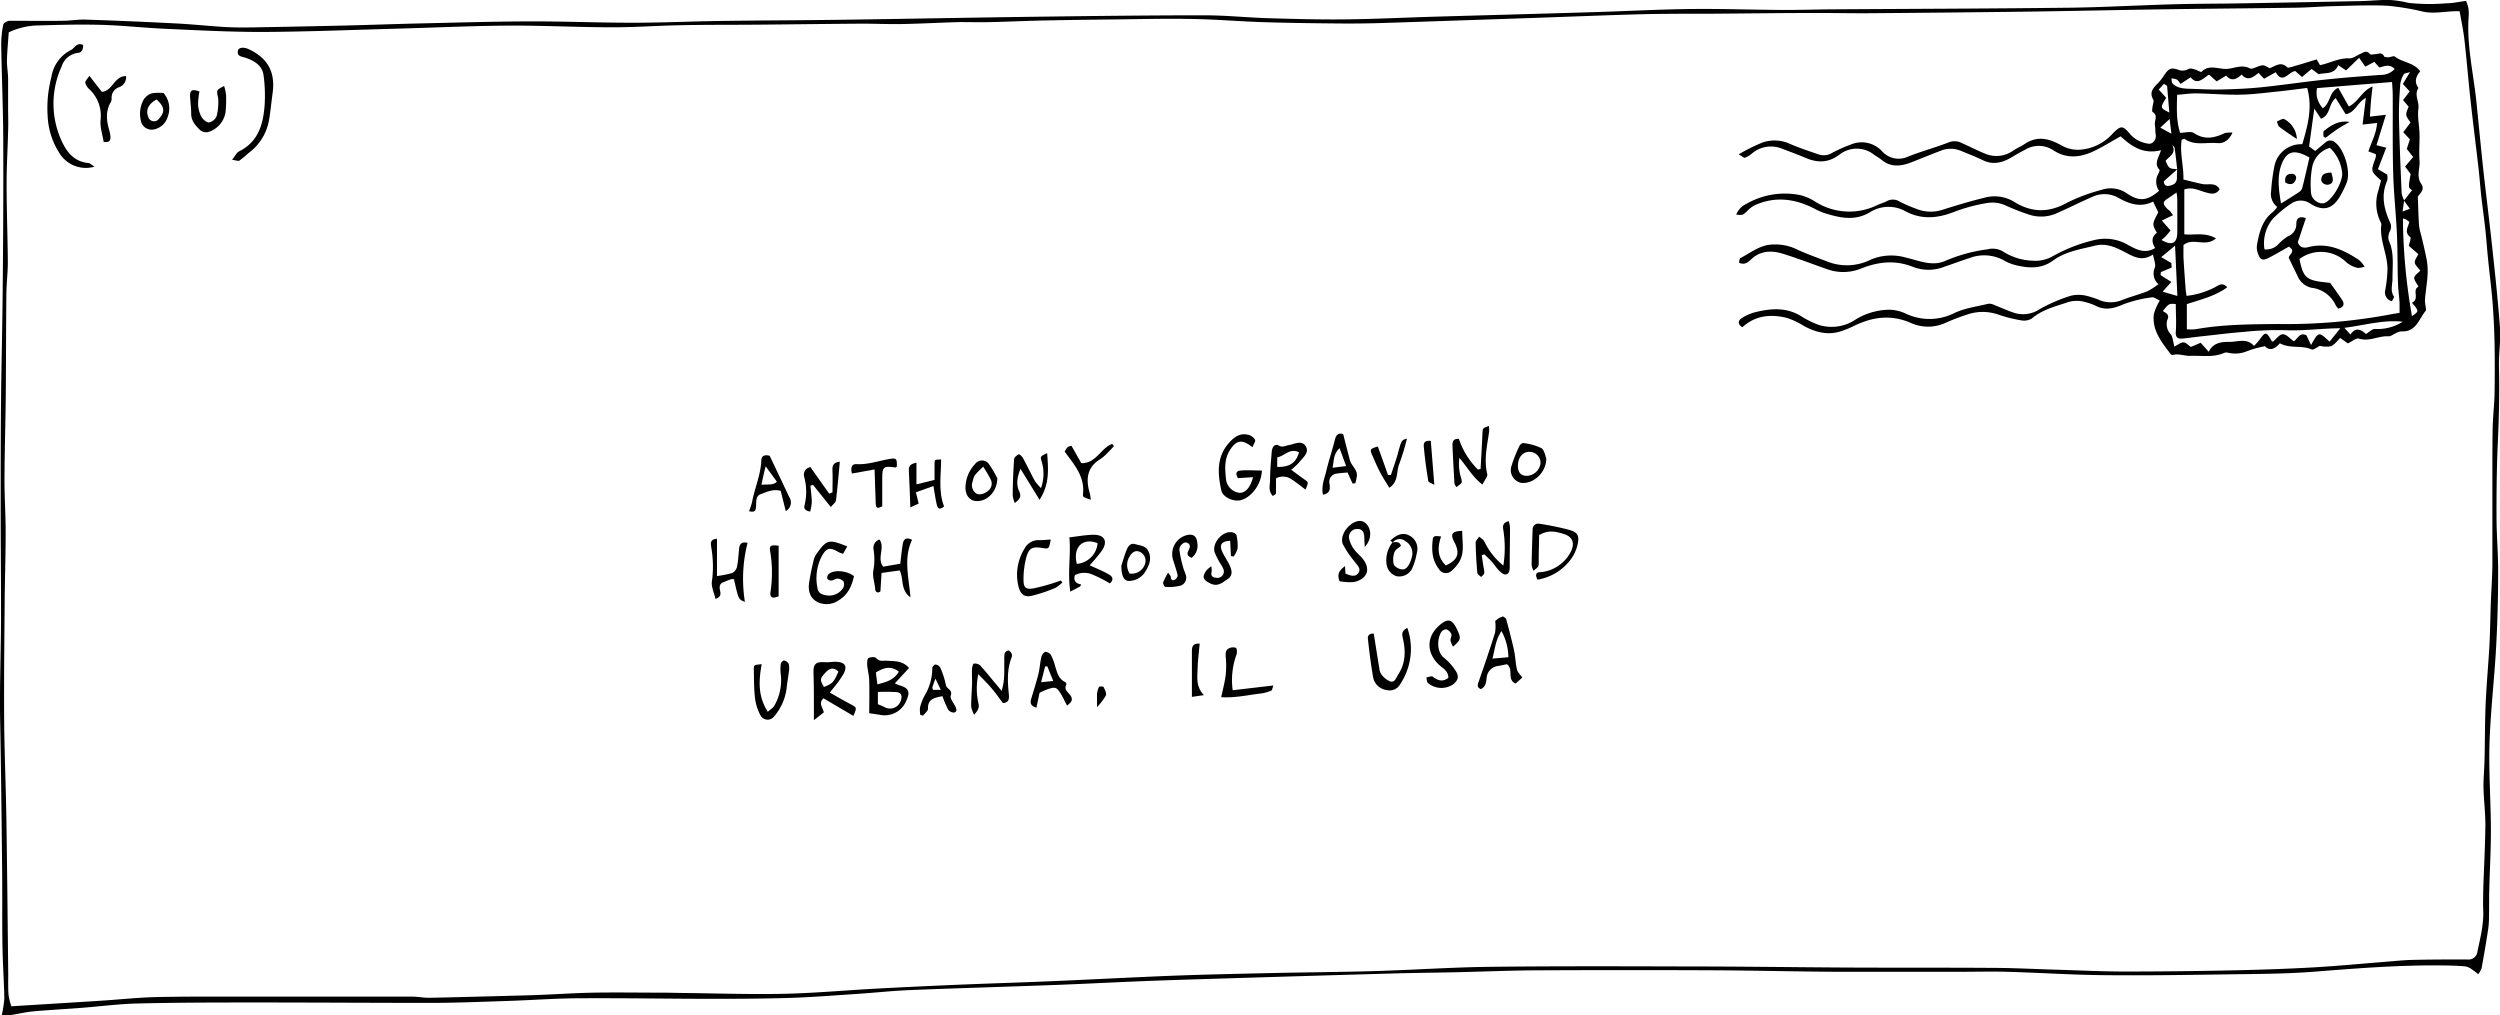 <?xml version="1.0" encoding="UTF-8"?> <svg xmlns="http://www.w3.org/2000/svg" viewBox="0 0 552.35 224.29"><g><path d="M411.16,489.15a24.81,24.81,0,0,0,.57-3.7c-.08-3.91-.36-7.82-.42-11.74-.09-5.88,0-11.77-.08-17.66-.11-10.55-.22-21.09-.42-31.64-.16-8,.19-15.94.19-23.91s-.08-15.8-.08-23.7,0-15.51.08-23.26c.08-8.3.3-16.6.37-24.9.1-10.7.17-21.41.12-32.11,0-7.26-.34-14.51-.45-21.77a21.57,21.57,0,0,1,.46-4.46c.08-.37.93-.82,1.43-.82,3.91,0,7.81.06,11.72,0,1.67,0,3.35-.32,5-.26q9.94.33,19.86.84c3.67.18,7.32.58,11,.8,2.07.12,4.15.11,6.23.08q9.94-.17,19.88-.4c6-.14,12-.37,18-.5,7.91-.18,15.82-.41,23.73-.43,7.42,0,14.83.31,22.25.3,6.47,0,12.94-.3,19.41-.39,9-.13,18-.14,27.08-.27,14.38-.2,28.76-.49,43.15-.67,12.21-.16,24.43-.31,36.65-.31,4.71,0,9.41.5,14.12.64,5.67.17,11.34.32,17,.26,6.63-.07,13.26-.41,19.9-.6,11.66-.34,23.32-.64,35-1,7.11-.21,14.21-.61,21.32-.69,6.94-.08,13.88.17,20.82.21,3.44,0,6.87-.11,10.31-.14,17.5-.11,35-.15,52.51-.36,7.75-.09,15.49-.55,23.24-.76,4.88-.14,9.76-.11,14.63-.2q12.69-.21,25.37-.48c2.31,0,4.62-.22,6.93-.3a23.13,23.13,0,0,1,4.84.67,43.07,43.07,0,0,0,8.35.1c1.4,0,2.8-.33,4.4-.53a9.82,9.82,0,0,1,.48,1.48,8.11,8.11,0,0,1,.09,1.91c-.46,6.28,1,12.37,1.67,18.55.52,5.09,1,10.18,1.55,15.26.62,5.63,1.34,11.25,1.94,16.88.65,6,1.32,12.06,1.75,18.11.2,2.85-.28,5.75-.22,8.62.14,5.66,0,11.31-.26,17-.25,5.42-.29,10.84-.28,16.26,0,4,.38,8,.36,12,0,5.59-.14,11.18-.45,16.75-.39,7.09-1.24,14.15-1.46,21.24-.19,6.37.29,12.76.31,19.15,0,4.47-.26,8.94-.37,13.41-.05,1.82,0,3.65-.05,5.48a20.86,20.86,0,0,1-.16,2.85c-.44,2.92-.94,5.83-1.47,8.74a4.9,4.9,0,0,1-.75,1.35c-.4-.31-.78-.65-1.2-.92a4.11,4.11,0,0,0-1.55-.8c-1.75-.16-3.51-.2-5.27-.22-9.35-.1-18.66.63-28,1.37-6.52.52-13.09.51-19.64.61-9.1.13-18.2.27-27.31.17-7-.07-14.05-.55-21.08-.74-3.59-.1-7.19,0-10.79,0-9,0-18,0-27.05,0-8.79-.06-17.57-.28-26.36-.33q-19.31-.09-38.6,0c-6.39,0-12.78.29-19.18.43-4.71.1-9.42.14-14.13.28q-18.09.51-36.19,1.07c-5.91.18-11.83.35-17.74.58-6.7.26-13.4.62-20.11.87-10.7.4-21.41.7-32.11,1.13-4,.16-8,.6-11.93.86-4.86.32-9.72.71-14.58.87-5.67.18-11.35.21-17,.21-9.83,0-19.67-.18-29.5-.12-5.35,0-10.7.42-16.05.59-5.51.18-11,.41-16.53.43-12.79,0-25.58-.09-38.37-.09-8.95,0-17.91,0-26.86.22-4.3.1-8.59.69-12.89,1-3.42.27-6.84.44-10.26.75-1.65.16-3.27.57-4.91.8A12.19,12.19,0,0,1,411.16,489.15Zm543-221.77c-2.72-.11-5.3.63-7.92.11a54.55,54.55,0,0,0-8-1.33c-4-.19-8.12,0-12.18.1-2.63.06-5.26.29-7.89.33-9.59.14-19.17.21-28.76.35-10.47.15-20.93.39-31.4.53q-17.61.22-35.23.35c-3.67,0-7.34-.07-11-.06-7.59,0-15.17.11-22.75.16-4.88,0-9.75,0-14.62.09-8.06.21-16.13.54-24.19.82q-16.75.57-33.51,1.13c-3.28.1-6.56.15-9.83.12-5.75-.05-11.5-.12-17.25-.3-5-.16-10.05-.6-15.08-.69-5.43-.11-10.87,0-16.31.08-5.66.06-11.32.13-17,.25-3.84.08-7.67.26-11.5.35-2.31.06-4.63,0-6.94,0-4.23.11-8.45.35-12.68.43-3.11.06-6.22-.1-9.33-.08-7.58.05-15.17.16-22.76.22-5.75.05-11.5,0-17.25.13-4.87.09-9.74.46-14.61.45-7.75,0-15.5-.42-23.25-.37-8.23.06-16.45.46-24.68.68-9.9.27-19.81.68-29.71.72-7.1,0-14.2-.38-21.29-.7-4.7-.21-9.39-.74-14.1-.87s-9.26,0-13.89.13a15.66,15.66,0,0,0-6.55,1.53c-.14,2.09-.35,4.22-.4,6.35,0,1.26.24,2.53.26,3.8,0,2.15,0,4.3,0,6.44,0,1.76.08,3.52,0,5.27-.09,3.91-.34,7.82-.33,11.73,0,5.74.23,11.47.27,17.21,0,2.31-.3,4.62-.32,6.94-.08,7.59-.07,15.18-.14,22.78-.06,6.13-.26,12.25-.28,18.38,0,3.83.26,7.66.26,11.49,0,5.19-.18,10.38-.22,15.57-.07,8.71-.17,17.42-.11,26.12.06,7.26.38,14.52.49,21.78.18,11.42.28,22.85.41,34.27,0,1.52-.05,3,.07,4.55a14.06,14.06,0,0,0,.62,2.5c6.86-.43,13.38-.82,19.91-1.24,4.06-.26,8.11-.71,12.18-.8,6.86-.15,13.74-.09,20.61-.1q17.87,0,35.72,0c1.35,0,2.7.28,4,.26,5.34-.1,10.69-.26,16-.39,2.71-.08,5.43-.13,8.14-.24,4-.15,8-.43,12-.5,5.09-.09,10.19,0,15.28,0,1.52,0,3,.05,4.56.07,7.42.08,14.85.34,22.27.18,6.85-.15,13.69-.78,20.55-1.15q8.94-.48,17.89-.85c6.93-.29,13.87-.49,20.81-.79,8.93-.38,17.85-.86,26.78-1.21,7.18-.27,14.36-.42,21.54-.58,7.66-.17,15.31-.22,23-.44,8.46-.25,16.91-.84,25.37-.94,14.69-.17,29.39-.12,44.09-.08,11.75,0,23.49.18,35.24.24,10.46.05,20.93,0,31.39.07,4.79,0,9.58.26,14.37.4,5,.15,10.06.4,15.09.41,7.67,0,15.35-.08,23-.24,6.07-.12,12.14-.31,18.2-.64,5.49-.3,11-.83,16.46-1.26,2-.16,4-.38,5.95-.43,4.06-.09,8.13-.11,12.2-.09a2,2,0,0,0,2.27-1.84c.65-3.05,1.42-6.06,1.26-9.22-.06-1.35,0-2.71,0-4.07.15-4.86.43-9.72.48-14.59,0-2.78-.36-5.57-.42-8.36,0-2.07.19-4.15.24-6.22.09-4.06.07-8.12.24-12.17.19-4.35.6-8.68.84-13,.16-3.09.19-6.19.3-9.29.11-2.86.33-5.72.35-8.58,0-6.94,0-13.88,0-20.82,0-3.18,0-6.35.07-9.53.06-2.47.36-4.92.41-7.39.06-3.67.06-7.34,0-11-.07-3.1-.21-6.21-.46-9.3s-.7-6.44-1-9.66c-.22-2.14-.36-4.29-.6-6.43-.26-2.37-.6-4.73-.87-7.11-.23-2.06-.37-4.13-.61-6.18-.58-5.06-1.22-10.1-1.78-15.16-.48-4.35-.82-8.72-1.32-13.07C955.06,271.77,954.6,269.68,954.2,267.38Z" transform="translate(-410.77 -264.89)"></path><path d="M794.37,312.3a4.37,4.37,0,0,1,2.23-2.36,17.05,17.05,0,0,1,12-1.92,11.28,11.28,0,0,1,3.26,1.44,14,14,0,0,0,13.72.72c.65-.3,1.36-.48,2-.81a2.75,2.75,0,0,1,2.92.08,31.23,31.23,0,0,0,3.51,1.52,8.44,8.44,0,0,0,6.08.22c3-.94,5.94-1.84,9-2.58a8.35,8.35,0,0,1,6.69.87c3.87,2.42,7.68,2.45,11.74.17a40.1,40.1,0,0,1,7.59-2.82,6.29,6.29,0,0,1,5.68.86c2.7,1.8,4.43,1.55,7-.63a3.55,3.55,0,0,1-.15-3.8c.12-.28.35-.75.25-.86-1.28-1.34-.19-2.66.33-4.32-4,1-6.6-.94-8.92-3.07-2.06,1.15-3.88,2.29-5.81,3.22-3,1.45-6.08,1.84-9.09-.16a5.79,5.79,0,0,0-6.14-.13c-1.07.53-2.1,1.15-3.13,1.75-2,1.18-4.06,1.69-6.32.57-1.57-.77-3.21-1.38-4.83-2.06a5.84,5.84,0,0,0-4.44,0c-2.16.82-4.29,1.7-6.44,2.54s-4.46,1.23-6.54-.48c-.55-.45-1.18-.8-1.77-1.21a6.14,6.14,0,0,0-7.6,0c-2.55,1.9-4.93,1.83-7.6.68-1.68-.72-3.41-1.34-5.12-2a6.49,6.49,0,0,0-6.54,1,5.49,5.49,0,0,1-1.61,1c-.3.08-.76-.38-1.41-.74a40.79,40.79,0,0,1,5.28-2.62,8.19,8.19,0,0,1,6,.28c2,.89,4.16,1.58,6.26,2.32a3.62,3.62,0,0,0,3.2-.35,29.09,29.09,0,0,1,3.91-1.74,6.13,6.13,0,0,1,7,1.39,4.87,4.87,0,0,0,5.68,1.26c2.94-1.18,6-2,9-3.15a3.44,3.44,0,0,1,3,.13c1.68.74,3.31,1.59,5,2.28a6.4,6.4,0,0,0,6.38-.66c.78-.53,1.69-.89,2.48-1.43,3-2,5.64-1.1,8.42.47a7.32,7.32,0,0,0,3.6.81,10.71,10.71,0,0,0,7.38-3.53c1.9-1.93,2.23-1.92,4.08.27a6.45,6.45,0,0,0,3.75,1.9c1,.25,1.9-.86,1.73-1.93-.13-.74-.07-1.51-.19-2.25-.15-.92.78-2-.49-2.8-.21-.13-.06-.89,0-1.35s.32-1.05.14-1.37c-.91-1.54-.12-2.52.92-3.54a11,11,0,0,0,1.47-1.86c1-1.44,1.43-1.74,2.95-1.28a2.69,2.69,0,0,0,2.47-.11c.36-.22,1,0,1.55.17s1.15.59,1.28.46c1.75-1.78,3.9-.47,5.8-.66,1.56-.16,3.25-1,4.91-.09.31.17.91-.09,1.33-.25,1.6-.61,1.59-.62,3,.2,1.27-.43,2.52-1.61,3.92-.19.14.14.61,0,.9-.07,1.72-.51,3.44-1,5.58-1.69l.75,1.28c2.32-.49,4.24-1.64,6.53-1.5.77,0,1.59-.64,2.39-1s1.38-.86,2.12.06c.17.21.86,0,1.29,0,.7-.11,1.4-.43,1.85.51.09.19.68.19,1,.18s1.1-.35,1.35-.16c1.67,1.33,4.16,1.27,5.62,3.27-1,1.14-1.36,2.37-.4,3.68-1,1.48.2,3,0,4.52-.26,1.82.19,3.72.24,5.59s-.16,3.94,0,5.88c.17,1.73-.8,3.5.39,5.21.89,1.28-.42,2.18-.77,2.84.09,2.29.14,4.24.26,6.18a9.56,9.56,0,0,0,.36,1.83c.49,1.94.94,3.88,1.33,5.84.62,3.13-.18,6-.37,9a6.52,6.52,0,0,0,.12,1.16c0,.39.25.92.08,1.13-1.54,1.83-2.13,4.79-5.41,4.59a3.41,3.41,0,0,0-1.31.45c-.51.21-1,.67-1.51.64-2.2-.15-4.24,1.25-6.54.51-.59-.19-1.51.62-2.47,1.06l-1.68-1.2c-.68.64-1.26,1.51-2.06,1.83a5.91,5.91,0,0,1-2.43-.09c-.62.28-1.44,1-1.85.79-2.21-1-4.73-.1-7-1.36-1.09,1.32-2.31,1.74-3.29.65a23.39,23.39,0,0,0-4,1.12,6.85,6.85,0,0,1-4.28.29,1.41,1.41,0,0,0-.71.06c-2.43,1.08-5,.56-7.51.66-1.28.06-2.57-.58-3.9-.18a.53.53,0,0,1-.42-.19c-2-2.64-4.16-5.25-3.73-8.85a11.81,11.81,0,0,1,1.32-3c-.65-.28-1.25-.79-1.75-.7a27.48,27.48,0,0,0-6.21,1.5c-2.17.95-4.14,1.49-6.34.29a13.49,13.49,0,0,0-2-.7,6.77,6.77,0,0,0-4.44.12c-2.65.88-5.33,1.57-7.55,3.47a3.39,3.39,0,0,1-2.48.37,29.33,29.33,0,0,1-4.86-1.23,10.5,10.5,0,0,0-7,0,45.29,45.29,0,0,0-4.89,1.89,9.28,9.28,0,0,1-7.69-.15c-4.49-1.87-8.55-1.16-12.65.89a21.53,21.53,0,0,1-2.22.91c-3.09,1.15-5.94.4-8.7-1.12a16,16,0,0,0-3.66-1.71c-3.56-.89-7-.51-9.8,2.08-1.12-.73-.92-1.5-.16-2a10.36,10.36,0,0,1,3-1.33c3.46-.85,6.9-1.14,10.15.88a20,20,0,0,0,3.85,1.91,9.5,9.5,0,0,0,8.27-1.23,14.65,14.65,0,0,1,7.27-2.11,8.92,8.92,0,0,1,3.66.83,12.24,12.24,0,0,0,10.8-.09c2.33-1.11,5-1.45,7.58-2.07a2.66,2.66,0,0,1,1.35.33c1.32.51,2.61,1.11,4,1.59a6.57,6.57,0,0,0,5.92-.71,35.22,35.22,0,0,1,7-3,7.7,7.7,0,0,1,3.5.08,20.33,20.33,0,0,1,2.94,1,6.51,6.51,0,0,0,4.68-.07c1.85-.73,3.79-1.23,5.64-1.95a15.33,15.33,0,0,0,2.48-1.58,3.15,3.15,0,0,1-.8-3.64c.28-.75-.21-1.78-.39-2.93-2.1,1.43-3.81.75-5.59-.18-2.25-1.19-4.51-2.45-7.25-1.76-3.16.79-6.48,1.27-9.17,3.24-2.37,1.74-4.87,1.8-7.52,1.24a10.31,10.31,0,0,1-3.15-1.08,9.08,9.08,0,0,0-7.83-.68c-1.88.61-3.74,1.31-5.62,1.94a9.46,9.46,0,0,1-6.79.07c-3.9-1.59-7.65-1.24-11.55.31a10.49,10.49,0,0,1-7.25.25c-3.31-1.14-6.58-2.42-9.93-3.47-2.5-.79-5-.8-7.12,1.18-.63.58-1.42,1.38-2.69.76.08-.34.06-.88.27-1,2-1.05,3.86-2.48,6-2.9a11.09,11.09,0,0,1,6.74,1.07c2.17,1,4.43,1.78,6.66,2.64a11.73,11.73,0,0,0,9.49-.52,11.69,11.69,0,0,1,7.66-.43c2.91.66,5.83,2.08,8.87.68a34.72,34.72,0,0,1,9.17-2.49,4.51,4.51,0,0,1,3.58.55,12.75,12.75,0,0,0,6.32,1.95,7.75,7.75,0,0,0,4.58-1,34.9,34.9,0,0,1,9.32-3.59,10,10,0,0,1,7.34,1.15c1.82,1,3.69,2,5.94.64-.81-1.25-.88-2.43.38-3.35-1.08-1.91-1.08-1.91.3-4.53l-1.14-2.38c-2.66,1.37-5.17.59-7.63-.8a6.27,6.27,0,0,0-5.77-.25c-2.7,1.17-5.32,2.51-8,3.68a8.45,8.45,0,0,1-6.06.24,49,49,0,0,1-5.11-2,7,7,0,0,0-4.18-.53,36.86,36.86,0,0,0-7.36,2c-3.49,1.34-7,1.72-10.58-.18a7.66,7.66,0,0,0-7.82.17c-3.48,2.11-6.88,1.23-10.33.15a15.23,15.23,0,0,1-2.16-1c-4.28-2.15-8.64-2.68-13.11-.62a6.57,6.57,0,0,0-1.64,1.31C795.78,312.44,795.8,312.46,794.37,312.3Zm97.44-10-2.91,2.59a.85.85,0,0,0,1.05,1.06c.82-.12,1.71-.48,1.79-1.57,0-.69,0-1.39.06-2.08-.18-1.55-.33-3.11-.56-4.65,0-.3-.4-.55-.61-.83,1.17,1.92-.66,2.63-1.4,3.61C890,302.14,890,302.14,891.81,302.28Zm50.13,6.87c-.1.72-.2,1.43-.35,2.46l1.62-.61-1.31-1.81,1.81-2.31c-.87-.53-.87-.53-.33-3.56l-1.23-1.65,1.78-2.1-1.4-1.8c.23-.72.46-1.45.68-2.12l-1.46-1.57c.62-.82,1.13-1.5,1.6-2.14-1.17-1.67-1.17-1.67-.41-3.49L941.7,287l1.47-1.91-1.51-1.65c.49-.81.91-1.52,1.58-2.62-.75.24-1.25.25-1.36.46a6,6,0,0,0-.8,2.21c-.18,2.54-.33,5.09-.28,7.63.12,5.49.35,11,.59,16.48A5.81,5.81,0,0,0,941.94,309.15Zm-18-20.34c1.8-1.19,1.38-3.65,3.45-4.55.8,1.43,1.55,2.77,2.33,4.14,2.17-1.06,2.87-3.45,5.25-4.43-.15,1.3-.27,2.3-.36,3.3s-.15,2.18-.23,3.37l3.53-.41c-.77,2.48-1.42,4.57-2.08,6.72l2.16.55c-.66,1.69-1.24,3.2-1.84,4.75l2.06,1.21a3.82,3.82,0,0,1,0,1.28c-1.42,3.19-.75,6.24.59,9.22a2.18,2.18,0,0,1,0,2,2.77,2.77,0,0,0-.27,2c1.28,2.75.81,5.63.84,8.47,0,1.33-.54,2.67.31,3.95.11.17-.25.64-.42,1.05a2,2,0,0,1-1.49-2.48,29.38,29.38,0,0,0,.49-4.48c.06-3.4-1.82-6.55-1.35-10,0-.27-.21-.58-.33-.88a9.27,9.27,0,0,1-.45-6.25c.28-.9.49-1.81.71-2.59-2.28-2.05-2.28-2.05-1.3-4.75a3.31,3.31,0,0,0,.17-.69,1.27,1.27,0,0,0-.06-.39l-1.61-.6c.68-2.12,1.8-4,1.91-6.28l-3.19.35c.26-2.07.47-3.83.72-5.89-1.93,1-2.34,3.28-4.46,3.59l-2.2-3.54c-1.63,1.26-1.09,3.74-3.25,4.56l-1.48-2.24c-.41,3-.77,5.62-1.15,8.36l1.35,1c.79-.65,1.52-1.28,2.26-1.88a1.54,1.54,0,0,1,2.15,0c2.1,1.62,3.53,6.53,2.5,9a23.26,23.26,0,0,1-1.49,3c-1.66,2.75-3.67,3.22-6.4,1.58a3.67,3.67,0,0,0-4.28-.1,23.61,23.61,0,0,0-4.2,3.49,8.53,8.53,0,0,0-1.75,6.64,3.62,3.62,0,0,0,3.21-1.29,11,11,0,0,1,2-1.61,2.83,2.83,0,0,0,1.83-2.77c0-1.06.54-1.77,2.11-1.23l-1.77,5.31c.27,1,1.08,1.42,2.27,1.11,4.24-1.1,7.81.57,11.21,2.81a7.67,7.67,0,0,1,1.28,1.5,5.38,5.38,0,0,1-1.47.28,5.54,5.54,0,0,1-2.88-1.54,8,8,0,0,0-10.06-.44c.88,4.31,1.49,4.79,6.78,5.27.86,1.22,1.76,2.44,2.6,3.7.59.89.53,1.64-.79,2a4.6,4.6,0,0,1-.57-.73,6.72,6.72,0,0,0-5.37-3.88,4.39,4.39,0,0,1-3.13-2.75c-.65-1.28-1.25-2.58-1.88-3.87.07-.78,1.67-1.47,0-2.46-1.44.81-2.94,1.71-4.49,2.5-1.3.66-1.87.39-2.32-1a3.9,3.9,0,0,1-.22-1.84c.5-2.76,1.13-5.48,3.54-7.34a6.17,6.17,0,0,0,.94-1.11,3.58,3.58,0,0,1-1.35-3.46,42,42,0,0,1,.75-5.65,6,6,0,0,1,6.14-4.73c1.17-4.08,2.31-8,1.08-12.44-2.19.27-4.31.56-6.44.78-2.77.28-5.54.66-8.32.71-3.27.06-6.54-.24-9.81-.29-1.33,0-2.67.2-4.16.32-.09,2.93-.21,5.68.65,8.39,1.1,0,2.37-.4,3.08.07,2.36,1.56,4.51,1.08,6.79,0a5.54,5.54,0,0,1,1.71-.11c-.78,1.73-2,2.45-3.34,2.32-2.41-.23-5,.63-7.24-.92-.08-.05-.29.07-.65.17-.46,2.94.48,5.86.38,8.79,1.55.38,2.87.73,4.19,1s2.91-.47,3.82,1.15c-.92,1.42-2.11.95-3.26.64-1.42-.4-2.79-1.2-4.55-.59v9.9c2.2.27,4.51-.53,7,.91-2.35,2.05-5.05-.3-7.19,1.48,0,.73,0,1.68,0,2.62.13,2.31.3,4.61.47,6.91,0,.52.13,1,.21,1.69a17.67,17.67,0,0,0,6.46-2c.78-.45,1.5-1,2.53.11-2.76,2-5.92,2.72-8.92,3.71v5.56a11.34,11.34,0,0,0,1.88,0c6.08-1.09,12.25-1.11,18.37-1.16a124.19,124.19,0,0,0,24.05-2c.84-.17,1.69-.29,2.7-.47,0-.87,0-1.58,0-2.28-.1-1.5-.32-3-.36-4.5-.11-3.59-.06-7.18-.23-10.77-.21-4.46-.7-8.91-.82-13.37-.16-5.74-.07-11.49-.1-17.24,0-.85-.08-1.7-.15-2.84l-16.58,1.35A5,5,0,0,0,924,288.81Zm-31.38-5.41c-.33-.39-.52-.77-.83-.95a4.21,4.21,0,0,0-1.2-.27c.09.4,0,.94.3,1.19,1,1,2.42,1.08,3.79,1.12,2.31.06,4.63.21,6.94.15,2.94-.07,5.89-.19,8.82-.49,4.68-.48,9.33-1.19,14-1.68,4.12-.44,8.25-.75,12.39-1.05a4.09,4.09,0,0,0,3.08-1.31c-1.15-1.21-2.32-.57-3.41-.33l-1.08-1.25-2,1.07L932,277.66l-2.89,2.79-1.74-1.16c-.88,2.16-2.82,1.58-4.31,2l-1.57-1.17-2.11,1.78-1.5-1.31c-1.51.19-2.79,3-4.3.25L911,282.29,909.77,281c-1.23,1-2.42,1.89-3.73.36-1.22,1.18-2.37,1.51-3.41.23l-2.11,1.28-1.7-1.49c-1.37.9-2.6,2.39-4.05.58Zm35.28,54c-4,0-8.14.62-12.29.42a72.18,72.18,0,0,0-9.05.38c-3.18.25-6.34.66-9.51,1-1.34.14-2.68.35-4,.47-1,.1-1.59-.19-1.5-1.48.15-2,0-4.09,0-6.14-1.5-.13-1.5-.13-2.86,1.54.66.44,1.56.75,1,1.92a3.21,3.21,0,0,0,.81,3.28,2.77,2.77,0,0,1,.37,1.07c.13.51.23,1,.36,1.59.78-.38,1.41-.94,2-.93s1.1.66,1.66,1l2.15-.92,1.8,2c1-2.2,3.18-2.2,4.75-2.2s3.71-.9,5.24.9a16.11,16.11,0,0,0,1.2-1.34c1.32-1.87,1.55-1.85,2.71.26.05.1.27.1.3.12.76-.61,1.49-1.66,2.16-1.62.83,0,1.62,1,2.44,1.56.9-.64,1.35-2.11,2.79-1.3l1,2.12c1.68-3,1.68-3,4.09-.74Zm-2.38-39.84a5.46,5.46,0,0,0-3.86,4.36,20.65,20.65,0,0,0-.22,5.61c.14,1.57,2,2.66,3.1,2.14,1.73-.79,4.1-4.91,3.74-6.81A8.78,8.78,0,0,0,925.51,297.52Zm-10.78,12.3c1.63-1,2.84-1.74,4-2.53a1.68,1.68,0,0,0,.73-.86c.58-2.27,1.09-4.57,1.61-6.8-3.05-1.72-4.72-1.52-5.87.82C913.79,303.35,914.16,306.4,914.73,309.82Zm28.91,21.93c1.93-.81,0-2.86,1.52-3.57-.4-.79-1-1.47-.93-2s.91-1.1,1.33-1.55c-.48-.67-1.15-1.19-1.21-1.78s.49-1.24.78-1.87l-2.1-1.83c.15-.79.55-1.76.34-1.92-1.44-1.08-.49-2.28-.21-3.37-.38-.27-.63-.47-.9-.63a1.9,1.9,0,0,0-.54-.1,129.57,129.57,0,0,0,2,21.54C945.26,333.64,945.26,333.64,943.64,331.75Zm-55.18-18.19c.76.87,1.32,1.51,1.93,2.19-.42.5-.71.86-1,1.19s-.63.58-1,.91c2.27,1.35,3.46.74,3.48-1.62s0-4.92,0-7.38a12.35,12.35,0,0,0-.17-1.49c-.79.54-1.43,1-2.05,1.4-1,.69-1,1.12-.14,2.05.25.26.54.48.81.72l.6.84Zm3.43,16.66c-.17-3.76-.33-7.16-.51-11.12l-3.06,2.54L890.5,323l.08,1L888.2,325l-.08.67,2.39,1.51-1.93,2.15Zm49.82,5.69c-4.32-.47-8.42.77-12.92,1.35l1.34,1.49c1.22-1.83,2.43-1,3.43-.13.76-.45,1.38-1.15,2-1.11A10.25,10.25,0,0,0,941.71,335.91Zm-51.59-46.12c-.19-2.23-.34-4.09-.5-6l-.71-.43-1.14,1.26,1.65,1.82C888,288.73,888,288.73,890.12,289.79Zm-2,3.24,2.45,1.35c-.16-1.34-.25-2.13-.39-3.26Z" transform="translate(-410.77 -264.89)"></path><path d="M611.61,412.48l-3.13,3.39a8.18,8.18,0,0,0,1,.43c2,.57,2.44,1.38,1.59,3.26a5.17,5.17,0,0,1-6,3.24l-2.25-.33c0-2.36.06-4.66,0-7,0-1.26-.36-2.5-.46-3.76,0-.49,0-1.29.31-1.43.47-.24,1.43-.3,1.68,0,.73.86,1.52.54,2.38.59C608.4,411,610.16,410.8,611.61,412.48Zm-6.88,5.29v2.71c.53.23,1,.39,1.37.59a2.51,2.51,0,0,0,3.73-1.5c.33-1,0-1.66-.93-1.76A40.69,40.69,0,0,0,604.73,417.77Zm-.11-1.68c2-.5,3.71-1,4.74-2.8-1.75-1.36-3.31-.92-5.07.19Z" transform="translate(-410.77 -264.89)"></path><path d="M594.11,417.91c1.72,1,3.22,1.83,4.74,2.65,1.22.65,1.25.69.47,2.5l-6.61-3.89c-1.21,1.16-.11,2,.07,3.12L590.59,424c0-1.21,0-1.88,0-2.54,0-2.62,0-5.24-.08-7.85-.07-2,.46-2.55,2.57-2.41.86.06,1.74-.15,2.59-.09,1.79.14,2.32.93,1.54,2.54a22.52,22.52,0,0,1-2.19,3.12C594.84,417,594.63,417.25,594.11,417.91Zm1.93-4.62c-1.16-1.08-2-.75-2.9.22-1.21,1.3-1.28,1.57-.32,3.16C594.71,415.93,595,415.61,596,413.29Z" transform="translate(-410.77 -264.89)"></path><path d="M599.45,392.18c-.5,2.29-1.4,4.17-3.41,5.36a4.62,4.62,0,0,1-4.77.3c-1.67-.92-2-2.62-1.71-4.38s.61-3.27,1-4.89a4.21,4.21,0,0,1,.74-1.48c2.14-3,2.63-3.1,6.66-1.47-.29.53-.58,1-.91,1.62a6.13,6.13,0,0,1-1-.36c-1.86-1.12-2.63-1-3.66.79a10.67,10.67,0,0,0-1,7.19c.14.94.79,1.38,1.83,1.54a3.64,3.64,0,0,0,3.76-1.5,1.69,1.69,0,0,0,.18-1.52,1.89,1.89,0,0,0-1.38-.65c-.42,0-.86.39-1.3.42a1.08,1.08,0,0,1-.93-.42,1.15,1.15,0,0,1,.31-1C595,390.71,597.85,390.93,599.45,392.18Z" transform="translate(-410.77 -264.89)"></path><path d="M431.65,301.72a6.88,6.88,0,0,1-7.38-2.45,16.38,16.38,0,0,1-2.95-8.38,26.94,26.94,0,0,1,.8-8.94,8.05,8.05,0,0,1,4.31-6c.84-.4,1.27-1.79,2.71-1.12,0,.84-.19,1.66-1.14,1.74a4.37,4.37,0,0,0-3.64,3.07,19.69,19.69,0,0,0-.24,15.78c1.18,2.79,2.81,5.2,6.27,5.5C430.72,301,431,301.31,431.65,301.72Z" transform="translate(-410.77 -264.89)"></path><path d="M651.52,389.79c1.5.69,2.9,1.24,4.21,2,1,.53,1.09,1.32.24,2a25.54,25.54,0,0,0-3.71-1.9,4.5,4.5,0,0,0-4,.07c-.3,1-.08,1.79,1.39,2.06l-.24.44-2.17,1.15c-.64-4.26.17-8.1-.2-12,1.94-.22,3.66-.55,5.37-.57,2.38,0,3.16,1.44,1.86,3.44A38.27,38.27,0,0,1,651.52,389.79Zm1.75-4.87c-2.87-1.26-5.58.48-4.59,4.55A5,5,0,0,0,653.27,384.92Z" transform="translate(-410.77 -264.89)"></path><path d="M462.05,300.19c.66-.83,1-1.58,1.53-1.85,4.24-2.09,5.33-5.94,5.65-10.12a33.44,33.44,0,0,0-.22-6.63c-.27-2.25-2.05-3.27-4-3.94-.82-.28-1.91-.28-1.69-1.52.13-.79,1.32-.9,2.48-.34,4.19,2,5.84,5.11,5.2,9.68-.3,2.12-.47,4.27-.87,6.36a11.42,11.42,0,0,1-4.46,6.88,22.76,22.76,0,0,1-2,1.66C463.36,300.54,462.84,300.29,462.05,300.19Z" transform="translate(-410.77 -264.89)"></path><path d="M741.12,402.07c.28-.2.51-.42.78-.58s.58-.26.93-.42c.25.2.65.35.71.59.62,2.29,1.23,4.59,1.74,6.91.3,1.4.32,2.85.65,4.24.13.61.71,1.11,1.17,1.78l-1.48,1.33c-2-.89-.35-3.15-1.91-4.28-.54.11-1.22.26-1.91.38a2.88,2.88,0,0,0-2.58,2.7c-.11,1-.21,1.92-1.28,2.42-.93-.38-.71-1-.44-1.73,1.24-3.57,2.47-7.14,3.59-10.74A9.38,9.38,0,0,0,741.12,402.07Zm1.39,2.26c-1.33,1.94-1.43,3.94-2,6.07l3.52-.3A12.22,12.22,0,0,0,742.51,404.33Z" transform="translate(-410.77 -264.89)"></path><path d="M687.62,370.32l-3.32.21c-.51-.8-.6-1.58.57-1.68,1.56-.14,3.13,0,4.7,0-.1,3-2.24,5.88-4.63,6.54-1.56.43-4-.61-4.33-2.15-.81-3.65-1.08-7.32,1.63-10.43,1.13-1.3,2.48-2.36,4.37-1.83a2.37,2.37,0,0,1,1.45,1.06c.16.39-.34,1-.58,1.66-2.31-1.87-3.62-1.6-5.06.79-1.2,2-1,4.15-.77,6.29a3.41,3.41,0,0,0,3,3C685.92,373.79,687,372.68,687.62,370.32Z" transform="translate(-410.77 -264.89)"></path><path d="M730.77,414.65c0-1.38-1-2-1.83-2.67-2.9-2.53-3.18-6.08-.4-8.7,2-1.85,3-1.77,4.16.7.93,2,.86,2.23-.9,3.78a5.71,5.71,0,0,1-.57-1.41c0-.44.34-1,.21-1.35a2,2,0,0,0-1.08-1.06,1.39,1.39,0,0,0-1.15.59c-.94,1.49-1.05,4.4.6,5.7a12.08,12.08,0,0,1,2.53,2.8c.86,1.27.61,2.19-.56,3.09a4.63,4.63,0,0,1-5.53-.33c-.26-.26-.24-.81-.35-1.23.48-.07,1.15-.37,1.42-.16C728.45,415.26,729.51,415.62,730.77,414.65Z" transform="translate(-410.77 -264.89)"></path><path d="M692,374.48c-1.11-1.16-.62-2.43-.62-3.53,0-2.07.21-4.13.36-6.2.09-1.18.76-1.9,1.58-1.41s1.49,0,2.22-.11c1.27-.25,2.83-1.16,3.72.25s-.67,2.54-1.5,3.61a15.21,15.21,0,0,1-1.71,1.59c1,.74,1.94,1.45,2.9,2.12s.94.64.26,2.27c-1-.76-2-1.58-3-2.22a3.26,3.26,0,0,0-3.52-.27c0,1.09,0,2.21,0,3.34C692.68,374.07,692.34,374.21,692,374.48Zm5.77-9.67c-2.06-1-3.18.84-4.81,1.13v2.11C695.68,368.12,697.13,367.14,697.78,364.81Z" transform="translate(-410.77 -264.89)"></path><path d="M714.29,404.89c.43,2.67.81,5.17,1.23,7.66a2.74,2.74,0,0,0,.45,1.34,4.88,4.88,0,0,0,1.95,1.56c1.06.29,1.3-.81,1.78-1.55,1.68-2.55,1.65-5.32,1-8.06-.32-1.29.1-1.71,1-2.24A14,14,0,0,1,720.16,416a2.65,2.65,0,0,1-3,1.35,3.5,3.5,0,0,1-3-2.76c-.5-2.82-.85-5.67-1.16-8.51C712.86,405.31,713.39,404.79,714.29,404.89Z" transform="translate(-410.77 -264.89)"></path><path d="M609.67,389.44c.2-1.61.33-2.95.54-4.28.18-1.17.78-1.66,2.07-1-1.91,4-.74,8.17-.35,12.71-2.29-1.68-1.42-4-2.39-5.95l-4,.56c-.09,1.46-.17,2.76-.25,4.08-.66.51-1.13.07-1.16-.51-.09-1.47-.71-2.85-.35-4.42a13.7,13.7,0,0,0,0-4.29,1.93,1.93,0,0,1,1.3-2.25c1.31,1.82-.63,4.06.8,6Z" transform="translate(-410.77 -264.89)"></path><path d="M739.73,359a7.78,7.78,0,0,1,.06,1.16c-.42,3.13-1.22,6.22-.43,9.44.14.57-.59,1.36-1.06,2.35-2.16-1.65-3.33-3.84-5.09-5.9a10.4,10.4,0,0,0,.4,4.53c.24,1,.24,1-1.08,1.94-.14-.28-.39-.54-.41-.82-.17-2.85-.33-5.7-.45-8.56,0-.81.36-1.38,1.43-1.28a17.24,17.24,0,0,0,4.21,6.78l.58-.14c.14-2.52.29-5,.4-7.55C738.35,359.48,738.31,359.48,739.73,359Z" transform="translate(-410.77 -264.89)"></path><path d="M575.94,384.82a32.11,32.11,0,0,0-.59,13.05c-1.42-.55-1.42-.55-2.41-5a1.9,1.9,0,0,0-.67,0c-.81.29-1.61.64-2,.8-1.43,1.1.92,2.8-1.44,3.53-.28-1.38-1-2.77-.75-4a24.52,24.52,0,0,0-.16-7.36c-.12-.86-.33-1.81,1.26-1.91v8.23a21.65,21.65,0,0,0,3.36-.67,2.07,2.07,0,0,0,1.06-1.37c.27-1.31.33-2.67.47-4C574.17,385,574.69,384.56,575.94,384.82Z" transform="translate(-410.77 -264.89)"></path><path d="M632.06,417.53c.79-2.47.54-4.54.61-6.58a8.33,8.33,0,0,1,.06-1.66,1.11,1.11,0,0,1,.8-.68c.27,0,.62.42.77.73a1.29,1.29,0,0,1-.06.9c-1,2.62-.85,5.33-.58,8,.11,1.15,0,1.86-1.3,2-.83-1.11-1.59-2.19-2.44-3.2s-1.78-1.93-3-3.2a15,15,0,0,0,0,6.33c.28,1,0,1.63-.93,2.63a6.51,6.51,0,0,1-.65-1.82c0-1.76.16-3.51.2-5.27,0-1-.07-2,0-3,0-.42.2-1.18.39-1.2a1.77,1.77,0,0,1,1.39.39c1,1.1,2,2.31,2.94,3.47C630.75,415.93,631.24,416.54,632.06,417.53Z" transform="translate(-410.77 -264.89)"></path><path d="M712.28,385.72c0-.86-.08-1.42-.08-2,0-1.31-.54-2-1.54-1.95a1.78,1.78,0,0,0-1.84,2,6.21,6.21,0,0,0,1.13,2.5c.58.84,1.48,1.45,2.07,2.29,1.85,2.6.27,4.42-2.08,4.92a11.62,11.62,0,0,1-3.21-.18c-.63-1.59,0-2.45,1.21-3.33l.09,1.64c1.07.48,2.23.85,2.89-.16s-.45-1.84-1-2.65a21.3,21.3,0,0,1-2.47-3.7c-.8-2,1.5-5,3.7-5.12a1.93,1.93,0,0,1,.91.21C713.79,381.16,714.08,383.93,712.28,385.72Z" transform="translate(-410.77 -264.89)"></path><path d="M750.82,383.11c0,1.84-.1,3.81-.08,5.79,0,1.15.07,1.15-1.18,2.08a4.85,4.85,0,0,1-.4-1.29q.08-3.93.23-7.84a1.23,1.23,0,0,1,1.45-1.25,60.25,60.25,0,0,1,6.52,1.33c2,.56,2.42,1.27,1.94,3.35a8.61,8.61,0,0,1-1.21,2.82,11.47,11.47,0,0,1-7.63,4.86c-.6-1.19-.3-1.68.82-1.66a8.43,8.43,0,0,0,6.57-4.55c.93-1.9.34-3.32-1.64-3.9C754.61,382.38,753,381.86,750.82,383.11Z" transform="translate(-410.77 -264.89)"></path><path d="M646.53,420.79c-.52-1-.89-1.78-1.32-2.51-1-1.61-1.26-1.71-3.11-1.06-.59.21-1.15.5-1.65.73-.24,1.14-.45,2.16-.69,3.29-1.32-.39-1.42-1.06-1.16-1.93.54-1.83,1.13-3.64,1.59-5.49.31-1.22.36-2.51.65-3.74.1-.46.52-1.09.89-1.17a1.58,1.58,0,0,1,1.26.73,12.68,12.68,0,0,1,.91,2.46c.43,1.35.72,2.77,2.19,3.47.16.08.35.44.3.53-.68,1.18.42,1.74.89,2.45C647.9,419.47,647.53,420,646.53,420.79Zm-5.74-5.17,2.69-.27c-.51-1.24-.91-2.24-1.31-3.23l-.49,0C641.4,413.22,641.13,414.3,640.79,415.62Z" transform="translate(-410.77 -264.89)"></path><path d="M579.06,411.64c-.67,3.67-.85,7.08,1.35,10.52.62-.57,1.2-.88,1.45-1.37a11.31,11.31,0,0,0,1.42-6.87,8.88,8.88,0,0,1,0-2.36c0-.3.54-.78.74-.74a1.48,1.48,0,0,1,1,.74,3.82,3.82,0,0,1,.06,1.62c-.14,1.25-.39,2.49-.51,3.74a11.84,11.84,0,0,1-2.75,6.24,1.79,1.79,0,0,1-3-.17,10.73,10.73,0,0,1-1.23-3.8c-.25-2.12-.23-4.28-.27-6.43C577.31,411.79,577.36,411.79,579.06,411.64Z" transform="translate(-410.77 -264.89)"></path><path d="M678.38,390a4.61,4.61,0,0,1,.1,1.13c-.33,1.19.44,1.42,1.3,1.44a1.43,1.43,0,0,0,1.33-1.85,6.81,6.81,0,0,0-.67-1.24,17.39,17.39,0,0,1-1.3-2.54c-.64-1.95,1.59-4.66,3.65-4.47.42,0,1.09.34,1.16.63a10,10,0,0,1,.25,3,5.28,5.28,0,0,1-.89,1.75l-.57-.11-.18-3.36c-1.84.08-2.42.8-1.8,2.27.46,1.09,1.19,2.07,1.69,3.15s.75,2.23-.4,3-2.22,1.82-3.86,1-1.91-1.4-.86-2.9A8.15,8.15,0,0,1,678.38,390Z" transform="translate(-410.77 -264.89)"></path><path d="M611.9,377c-.12-3.08-.18-5.61-.33-8.13-.07-1.15.51-1.52,1.68-1.75v4.79l4-1c0-1.24,0-2.34,0-3.44s0-1,1.45-1.07c0,3.45-.67,6.95.65,10.38-.68.6-1.31.77-1.58-.27-.33-1.3-.48-2.63-.76-4.24l-3.88,1.39c.21.88.4,1.61.61,2.48Z" transform="translate(-410.77 -264.89)"></path><path d="M742.92,389.85a25.07,25.07,0,0,0,0-7.83c-.18-1-.08-1.64,1.19-2a7.93,7.93,0,0,1,.28,1.45c0,2.87-.07,5.75-.06,8.62,0,.79-.08,1.59-.88,1.72-.44.08-1.07-.45-1.47-.85-.56-.55-1-1.26-1.49-1.84s-1.18-1.17-1.78-1.76l-.57.25c.14.86.27,1.72.4,2.58a4.23,4.23,0,0,1,.16,1.35c-.06.31-.45.56-.7.83-.29-.3-.8-.59-.83-.91-.2-2.23-.33-4.46-.37-6.69,0-.43.51-.87.78-1.31.38.33.88.59,1.1,1A15.6,15.6,0,0,0,742.92,389.85Z" transform="translate(-410.77 -264.89)"></path><path d="M454.84,285.11a15.47,15.47,0,0,0-.31,2.78,6.79,6.79,0,0,0,.69,2.72c.33.62,1.15,1.36,1.72,1.34a2.4,2.4,0,0,0,1.7-1.41A13.17,13.17,0,0,0,459,287c0-.55-.22-1.1-.24-1.65s0-.68,1.53-1.46a11.83,11.83,0,0,1,.43,2,28.58,28.58,0,0,1-.12,3.82,5.53,5.53,0,0,1-3.86,4.37,2.23,2.23,0,0,1-1.73-.42c-1-1-2-2-2-3.65,0-1.27-.17-2.54-.25-3.81C452.71,284.81,453.25,284.5,454.84,285.11Z" transform="translate(-410.77 -264.89)"></path><path d="M430.52,281.64l2.76,3.55c2.38-.19,2.71-3.53,5.35-3.48a2.36,2.36,0,0,1-1.5,2.43,2.41,2.41,0,0,0-1.69,2.57,1.79,1.79,0,0,1-.28.9c-1.1,2-.84,4-.27,6a7,7,0,0,1,.29,1.63c0,.78-.38,1.17-1.51,1-.24-1.59-.85-3.3-.67-4.93a8,8,0,0,0-2.59-6.8,2.62,2.62,0,0,1-.8-1.38C429.6,282.75,430.1,282.31,430.52,281.64Z" transform="translate(-410.77 -264.89)"></path><path d="M576.26,377.83a15.15,15.15,0,0,0,.67-2c.57-3.1,1.92-6,2.05-9.23,0-1.16,1-1.27,1.85-1,1.46,3.09,2.89,6.09,4.31,9.1a2.17,2.17,0,0,1-.76,3.11c-.41-1.65-.77-3.06-1.12-4.47-1.65-.47-3.06.23-4.44.74-1.08.4-.94,1.55-1,2.49S577.78,378.21,576.26,377.83ZM579,372c1.48-.16,2.6.17,3.41-.69-.81-1.11-1.52-2.09-2.48-3.39C579.55,369.42,579.3,370.54,579,372Z" transform="translate(-410.77 -264.89)"></path><path d="M707.53,360.79c.51,2,1,3.93,1.5,5.83.35,1.21,1.66,2,1.53,3.43a11.68,11.68,0,0,1-.34,1.62l-.62.05-1.1-2.44c-.68.07-1.45.1-2.21.23a1.84,1.84,0,0,0-1.77,2.31c.14,1,.19,2.09-1.46,2.37-.4-2,.37-3.65.77-5.35.53-2.24,1.28-4.42,1.83-6.65C705.93,361.06,706.37,360.46,707.53,360.79Zm-.79,3.12c-1.39,1.27-1.22,2.74-1.56,4.32l3-.36Z" transform="translate(-410.77 -264.89)"></path><path d="M674.06,388.13c-.88-.34-1.11-.77-.74-1.52s.62-1.4-.29-1.82c-.64-.29-1.76.64-1.68,1.59a25.48,25.48,0,0,0,.84,3.93c.13.54.4,1,.55,1.57a1.85,1.85,0,0,1-1.07,2.38,10.66,10.66,0,0,1-3.45.3c-.16,0-.55-.72-.46-1a14.64,14.64,0,0,1,1.1-2.14c.35.51.56.68.57.86,0,.59.29,1,.86.72.33-.15.73-.72.67-1-.25-1.15-.67-2.27-1-3.39a4.31,4.31,0,0,1,2.88-5.45c1.47-.42,2.33.13,2.46,1.66A3.4,3.4,0,0,1,674.06,388.13Z" transform="translate(-410.77 -264.89)"></path><path d="M594.7,373.67c0-1.56.06-3.12,0-4.67-.06-1.05,0-1.9,1.62-2.11-.28,3-.5,5.76-.85,8.55-.05.46-.63.85-1.13,1.48L590.39,372l-.56.22c.11,1.22.28,2.43.3,3.65a11.3,11.3,0,0,1-.36,2.05c-1.15-.21-1.45-.7-1.23-1.44a12.59,12.59,0,0,0-.06-6.13,1.68,1.68,0,0,1,1.35-2.25l4.14,5.86Z" transform="translate(-410.77 -264.89)"></path><path d="M640.77,372.73a9.36,9.36,0,0,0,.16-5.83c-.38-1.15-.31-1.18,1.2-1.9.24,3.47.6,6.81-1.68,10.31-1.47-2.39-2.74-4.44-4.21-6.84-.76,1.91-1,3.47-.27,5,.51,1.11.1,1.78-1,2.55a6.63,6.63,0,0,1-.45-1.59c0-2.69.13-5.38.3-8.07,0-.4.6-.87,1-1.09.15-.08.75.43.94.78.91,1.67,1.72,3.39,2.63,5.06A11,11,0,0,0,640.77,372.73Z" transform="translate(-410.77 -264.89)"></path><path d="M645.5,393.56a6.75,6.75,0,0,1-1.58,1.23,34.11,34.11,0,0,1-5.17,1.73c-1.65.38-2.48-.3-2.93-1.95a10.94,10.94,0,0,1,1.29-8.44,3.48,3.48,0,0,1,3.3-1.9c.82,0,1.64-.09,2.52-.14-.41,2.1-.41,2.1-1.8,1.88-2.22-.36-3-.06-3.59,2a18.52,18.52,0,0,0-.63,5.14c0,1.6.54,2.05,2.13,1.79a42.45,42.45,0,0,0,5.24-1.45,8.53,8.53,0,0,0,.84-.32Z" transform="translate(-410.77 -264.89)"></path><path d="M619,418.71c-1.85.34-3.28.64-3.2,2.78,0,.49-.71,1-1.09,1.52l-.61-.17a5.64,5.64,0,0,1-.06-1.63,10.9,10.9,0,0,1,1-2.61,11.74,11.74,0,0,0,1.71-6.11c0-.27.48-.81.68-.78a1.47,1.47,0,0,1,1.07.66,18.11,18.11,0,0,1,1.25,3.86c.15.92,1.56,1,1.08,2.38-.21.59.61,1.56,1,2.35.27.54.47,1.18-.25,1.36a1.59,1.59,0,0,1-1.33-.65A23.36,23.36,0,0,1,619,418.71Zm-.37-1.4-1.19-2.49c-.33.93-.52,1.43-.68,1.95,0,.12.07.29.14.54Z" transform="translate(-410.77 -264.89)"></path><path d="M683.12,417.39l9-1.05c-.24.62-.29,1.07-.48,1.14a9.45,9.45,0,0,1-2.27.63c-2.85.33-5.69,1-8.79.82.39-1.85.82-3.38,1-4.94a19.51,19.51,0,0,0,0-4c-.06-.8,0-1.5.7-1.85a2,2,0,0,1,1.54-.12c.24.12.3,1,.17,1.41A16.62,16.62,0,0,0,683.12,417.39Z" transform="translate(-410.77 -264.89)"></path><path d="M752.41,366.17c0,3.1-2.76,5.6-5.39,5.42a2.87,2.87,0,0,1-2.37-3.52,29.69,29.69,0,0,1,1.81-4.62c.13-.31.61-.72.85-.67a12.53,12.53,0,0,1,4,1.11C752,364.32,752.18,365.65,752.41,366.17Zm-6.27,1.55c0,1.55.63,2.31,2,2.3a3.17,3.17,0,0,0,3-2.84,2.44,2.44,0,0,0-2.39-2.46C747.24,364.67,746.18,365.88,746.14,367.72Z" transform="translate(-410.77 -264.89)"></path><path d="M604,368.61l-5,.9c-.33-1.14-.1-2.14.92-2.07,2.63.16,5-.76,7.52-1.17,1.41-.22,1.53,0,1.48,1.72-.14.07-.29.2-.41.18-2.52-.38-2.82-.14-2.82,2.29v6.3c-1.22.59-1.44.44-1.45-1.07C604.17,373.41,604.06,371.14,604,368.61Z" transform="translate(-410.77 -264.89)"></path><path d="M446.9,285.45a5.18,5.18,0,0,1,.93,5.24,4,4,0,0,1-3.23,2.83,2.44,2.44,0,0,1-2.74-2.1,6.46,6.46,0,0,1,.71-4.62,3.3,3.3,0,0,1,1.81-1.3A9.68,9.68,0,0,1,446.9,285.45Zm-1.54,1.42c-1.82,1-2.42,2.32-1.85,3.82a1.34,1.34,0,0,0,2.4.42C447.27,289.58,447.16,288.49,445.36,286.87Z" transform="translate(-410.77 -264.89)"></path><path d="M718.5,384.73l-.57-.38c1.54-1.45,2.88-1.83,4.15-1.17a3.25,3.25,0,0,1,1.73,3.82,14.22,14.22,0,0,1-1.1,3.61,3.17,3.17,0,0,1-3.45,1.57,3.25,3.25,0,0,1-2.17-2.85,6.35,6.35,0,0,1,1.37-4.64c.65.06,1.48-.33,1.84.8-.48.44-1.23.82-1.44,1.4a4.66,4.66,0,0,0-.16,2.66c.14.5,1,1,1.64,1.12,1,.2,1.56-.63,1.93-1.44a6.79,6.79,0,0,0,.54-1.8,3.11,3.11,0,0,0-1.57-3A1.94,1.94,0,0,0,718.5,384.73Z" transform="translate(-410.77 -264.89)"></path><path d="M631.11,370.57c0,3.08-2.49,5.33-4.91,5-1.26-.19-2.13-1.3-2.12-3a7.77,7.77,0,0,1,2.12-5.16,1.9,1.9,0,0,1,2.95-.15A22.46,22.46,0,0,1,631.11,370.57ZM628,368c-2,1.9-2,1.91-2.35,3.32a2.23,2.23,0,0,0,.73,2.55c.69.51,2,.14,2.82-.64a2,2,0,0,0,.45-2.42A30.65,30.65,0,0,0,628,368Z" transform="translate(-410.77 -264.89)"></path><path d="M646,364.67a4.59,4.59,0,0,1,.66-1,2.46,2.46,0,0,1,.84-.29l2.17,3.84c3.31.07,4.33-3.35,6.83-4.26l.38.5c-.45.48-.88,1-1.36,1.44a9.87,9.87,0,0,1-1.62,1.41c-3.08,1.88-3.25,4.6-2.32,7.68a10.69,10.69,0,0,1,.19,1.3,10.85,10.85,0,0,1-1.55-.58c-.14-.08-.21-.44-.18-.65C650.5,370.21,648.1,367.54,646,364.67Z" transform="translate(-410.77 -264.89)"></path><path d="M729.17,383.41c-.89,2.56-.77,4.67,1.05,6.41,2.66-1.23,3.17-2.64,1.9-5.11-1-1.85-.57-2.46,1.72-2.53-.06,2.5.71,5.07-1,7.35a7.64,7.64,0,0,1-1.45,1.55,1.77,1.77,0,0,1-2.69-.45c-1.57-2-1.65-4.28-1.37-6.61C727.43,383.11,728.19,383.35,729.17,383.41Z" transform="translate(-410.77 -264.89)"></path><path d="M715.19,363.54l2.25,6.29h.64c.47-1.45,1-2.87,1.42-4.34.91-3.34.88-3.35,2.12-3.69a52.41,52.41,0,0,1-1.7,5.61c-.7,1.66-.09,3.89-2.2,5.25-.74-1.24-1.47-2.34-2.08-3.51s-1.2-2.59-1.78-3.89C713.4,364.19,713.57,364,715.19,363.54Z" transform="translate(-410.77 -264.89)"></path><path d="M658.52,389.92c.22-.69.59-2.06,1.1-3.37.31-.82.85-1.75,1.89-1.45s2.42.32,3,1.61c.79,1.64.16,3.07-.68,4.45a4.28,4.28,0,0,1-3.55,2.08C659.17,393.31,658.55,392.29,658.52,389.92Zm1.83,1.69a3.11,3.11,0,0,0,3.36-2,2.17,2.17,0,0,0-1.13-2.8c-.85-.4-1.68,0-2.29,1.12A3.5,3.5,0,0,0,660.35,391.61Z" transform="translate(-410.77 -264.89)"></path><path d="M674.11,418.86c0-3.72,0-7,0-10.2,0-1,.32-1.67,1.72-1.57-.17,2-.44,3.81-.47,5.67s-.41,3.82,1.4,5.71Z" transform="translate(-410.77 -264.89)"></path><path d="M582.8,396.63c-1.37.58-2,.32-1.79-1a28.37,28.37,0,0,0-.09-9c-.21-1.2.18-1.38,1.88-1.17Z" transform="translate(-410.77 -264.89)"></path><path d="M727.67,372c-.5-.3-1.28-.51-1.34-.85-.42-2.56-.78-5.15-1-7.74-.09-1.05.77-1.2,1.56-1.12C727.13,365.39,727.38,368.43,727.67,372Z" transform="translate(-410.77 -264.89)"></path><path d="M653.14,421.12c0-1.4,0-2.11,0-2.81a4.49,4.49,0,0,1,.44-1.65c.06-.14.93-.12,1,0,.29.59.72,1.39.52,1.88A12.32,12.32,0,0,1,653.14,421.12Z" transform="translate(-410.77 -264.89)"></path><path d="M918.24,295.6c-1.51-1-2.74-1.82-3.9-2.71-.29-.23-.35-.77-.52-1.16.54-.2,1.29-.72,1.6-.53A5.2,5.2,0,0,1,918.24,295.6Z" transform="translate(-410.77 -264.89)"></path><path d="M924.12,295.07c0-.43-.12-1.07.1-1.25,1.59-1.28,3.29-2.39,5.67-2-.89.52-1.81,1-2.67,1.57s-1.74,1.28-2.6,1.93Z" transform="translate(-410.77 -264.89)"></path><path d="M925.84,303c.58,1.72.45,2.36-.49,2.66-.78.24-1.8-.36-1.73-1.16C923.74,303.08,924.86,303.11,925.84,303Z" transform="translate(-410.77 -264.89)"></path><path d="M915.69,305.22c-.19-1.15.21-1.93,1.4-1.92a.9.9,0,0,1,.9,1.3C917.53,305.75,916.68,305.76,915.69,305.22Z" transform="translate(-410.77 -264.89)"></path></g></svg> 